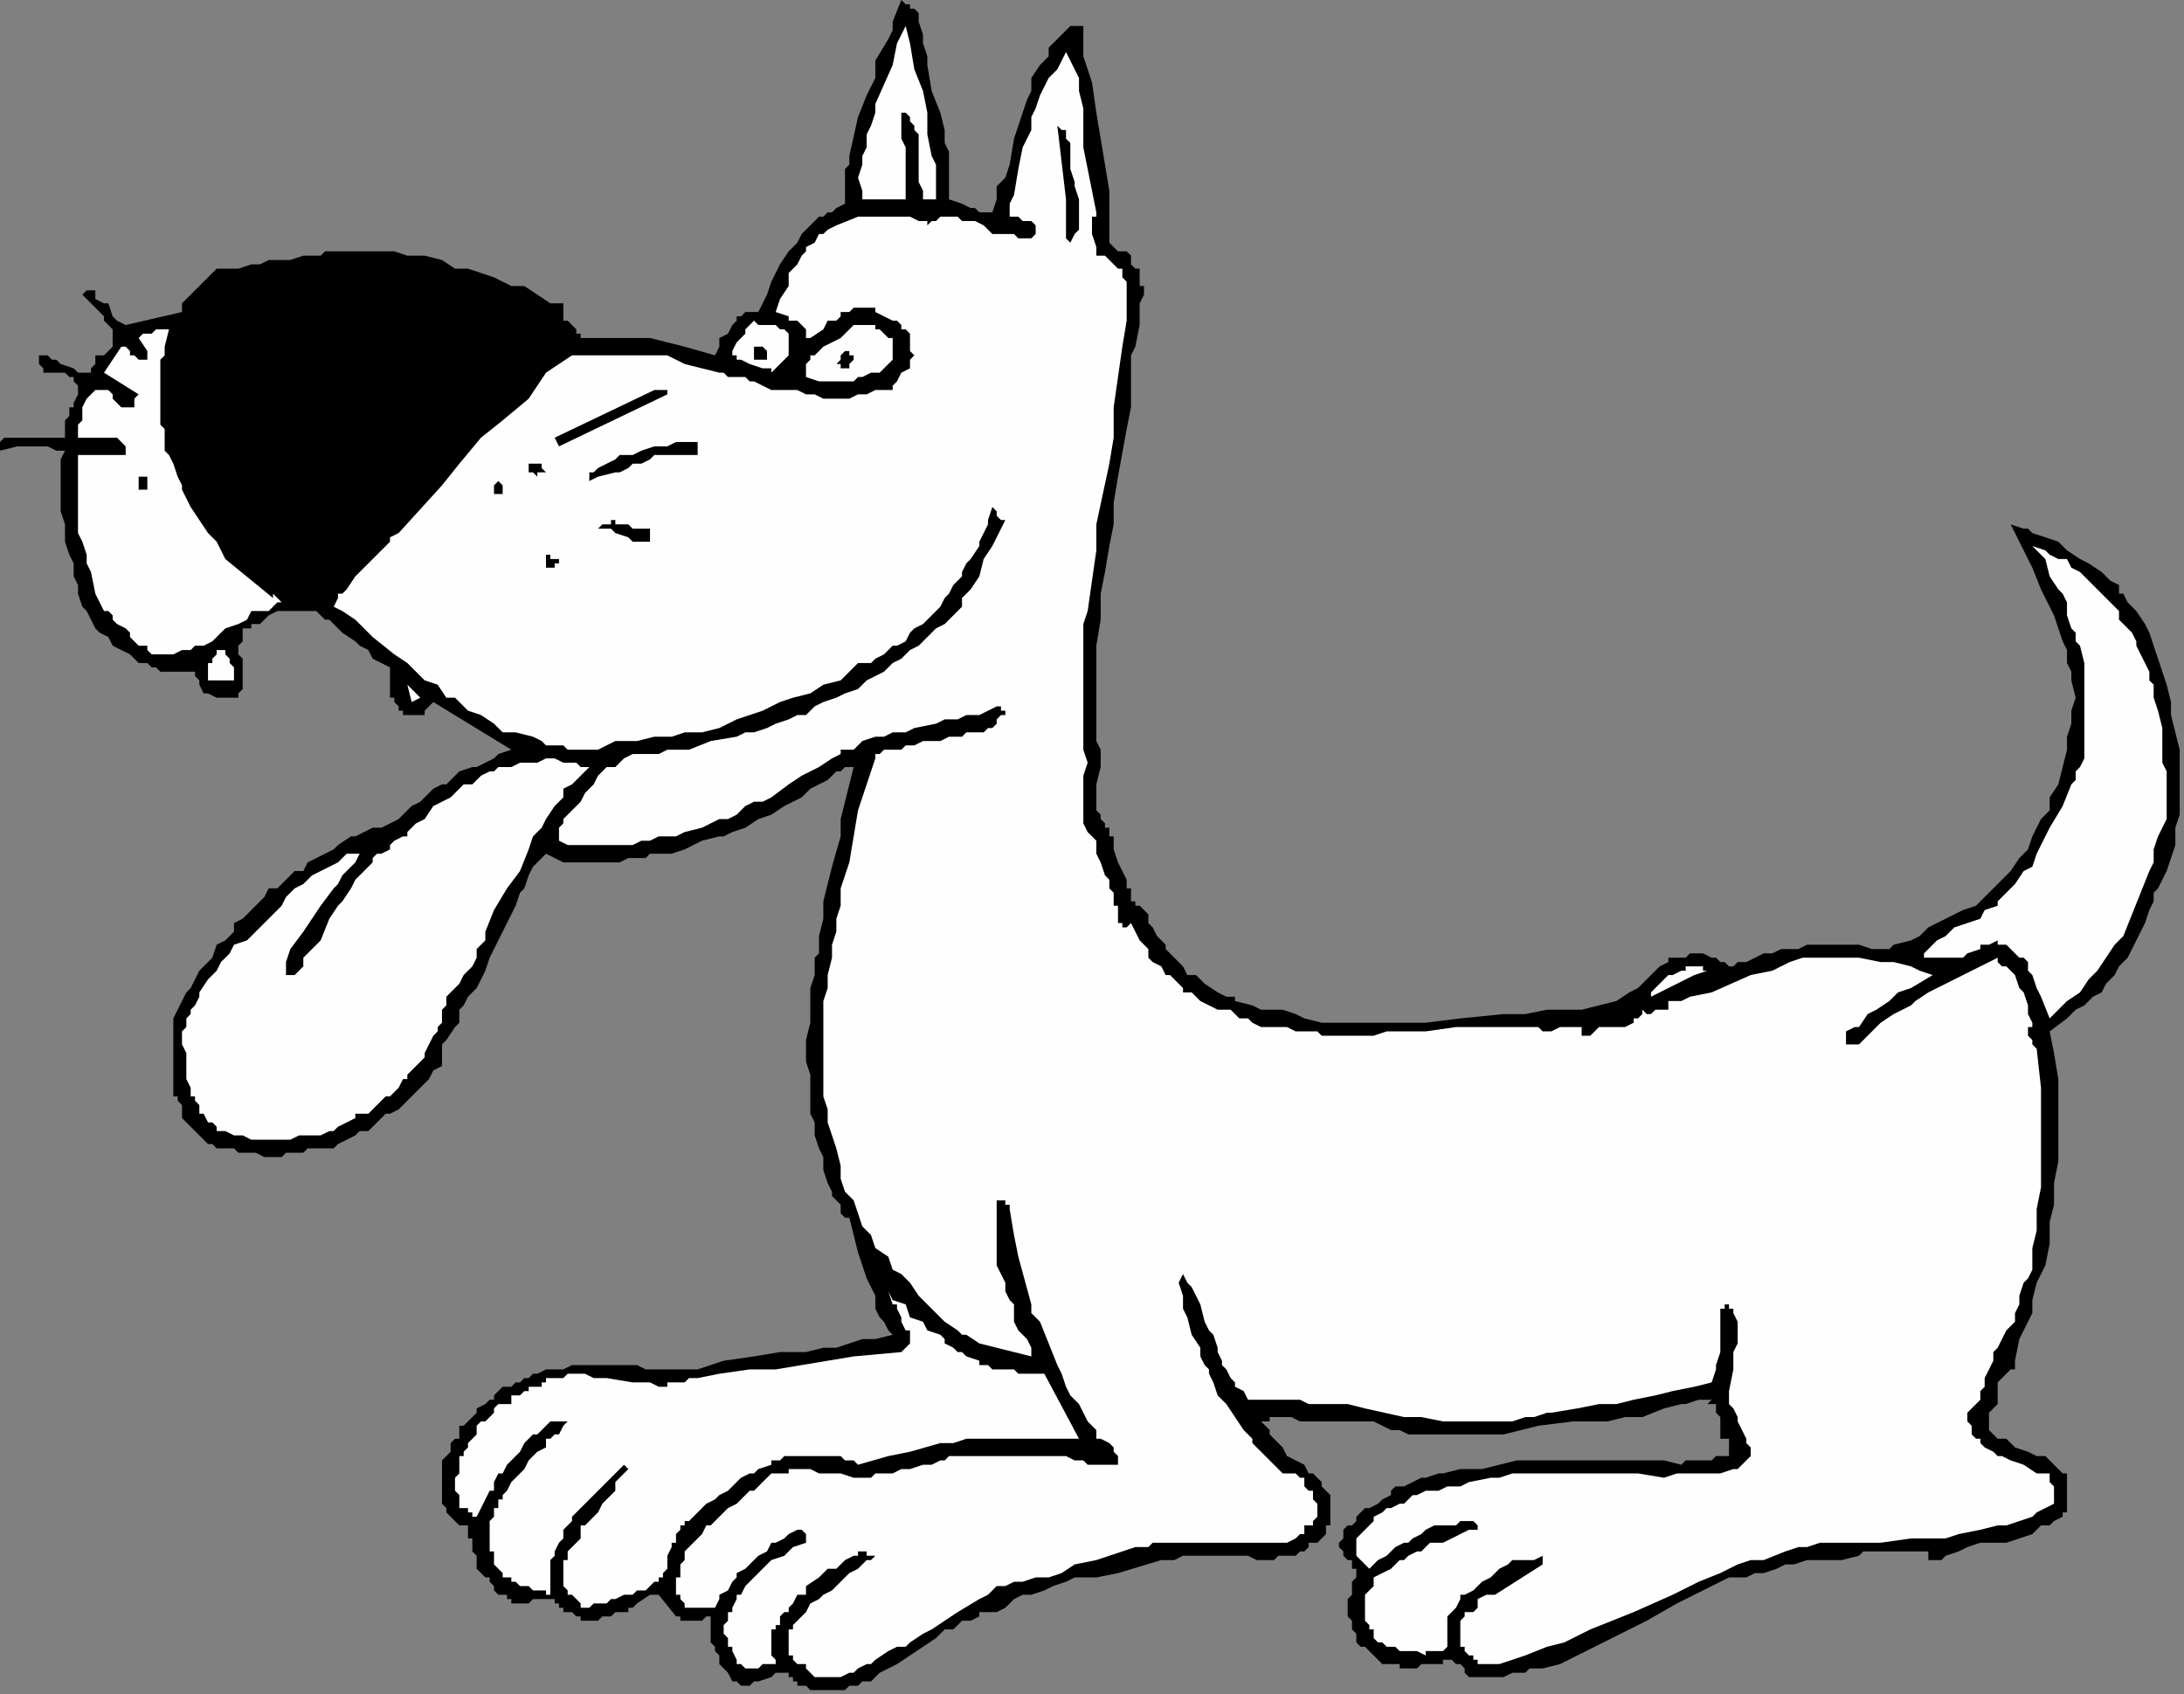 <?xml version="1.0" encoding="UTF-8" standalone="no"?>
<svg
   xmlns:dc="http://purl.org/dc/elements/1.1/"
   xmlns:cc="http://creativecommons.org/ns#"
   xmlns:rdf="http://www.w3.org/1999/02/22-rdf-syntax-ns#"
   xmlns:svg="http://www.w3.org/2000/svg"
   xmlns="http://www.w3.org/2000/svg"
   xmlns:sodipodi="http://sodipodi.sourceforge.net/DTD/sodipodi-0.dtd"
   xmlns:inkscape="http://www.inkscape.org/namespaces/inkscape"
   version="1.0"
   width="133.35mm"
   height="103.452mm"
   id="svg49"
   sodipodi:docname="CDOG045.WMF">
  <rect width="100%" height="100%" fill="#808080" stroke="none"/>
  <sodipodi:namedview
     pagecolor="#ffffff"
     bordercolor="#666666"
     borderopacity="1"
     objecttolerance="10"
     gridtolerance="10"
     guidetolerance="10"
     inkscape:pageopacity="0"
     inkscape:pageshadow="2"
     inkscape:window-width="640"
     inkscape:window-height="480"
     id="namedview51" />
  <defs
     id="defs3">
    <pattern
       id="WMFhbasepattern"
       patternUnits="userSpaceOnUse"
       width="6"
       height="6"
       x="0"
       y="0" />
  </defs>
  <path
     style="fill:#000000;fill-rule:evenodd;fill-opacity:1;stroke:none;"
     d="  M 212,5   L 212,5   L 213,8   L 213,10   L 214,13   L 214,15   L 215,21   L 217,26   L 218,30   L 218,33   L 219,35   L 219,38   L 219,41   L 219,44   L 219,46   L 222,47   L 224,48   L 225,48   L 226,49   L 227,49   L 229,49   L 230,46   L 230,43   L 232,41   L 233,38   L 234,32   L 236,26   L 237,23   L 238,21   L 238,18   L 240,15   L 242,13   L 242,11   L 243,10   L 244,9   L 245,8   L 246,7   L 247,6   L 250,6   L 250,13   L 252,19   L 253,26   L 254,32   L 255,38   L 256,44   L 256,47   L 256,50   L 256,56   L 257,57   L 258,58   L 260,58   L 261,59   L 261,60   L 261,61   L 262,62   L 263,62   L 263,63   L 263,64   L 263,66   L 264,66   L 264,68   L 263,70   L 263,73   L 263,75   L 262,80   L 261,82   L 261,84   L 261,86   L 261,89   L 261,94   L 260,99   L 258,110   L 257,116   L 257,121   L 256,126   L 255,132   L 254,137   L 254,143   L 253,149   L 253,151   L 253,154   L 253,157   L 253,160   L 253,162   L 253,165   L 253,171   L 254,173   L 254,177   L 253,181   L 253,182   L 253,183   L 253,184   L 253,185   L 253,186   L 253,187   L 254,188   L 254,189   L 254,189   L 255,190   L 255,191   L 256,191   L 256,193   L 257,193   L 257,195   L 257,196   L 258,199   L 259,201   L 260,203   L 260,205   L 261,205   L 261,207   L 261,208   L 262,208   L 262,209   L 263,209   L 264,210   L 264,210   L 265,211   L 265,211   L 265,213   L 266,214   L 267,216   L 268,217   L 269,218   L 269,219   L 270,220   L 271,221   L 272,222   L 273,223   L 274,225   L 276,225   L 277,226   L 278,227   L 281,229   L 283,230   L 285,230   L 285,231   L 289,232   L 291,233   L 296,233   L 299,234   L 301,235   L 305,236   L 310,236   L 314,236   L 319,236   L 329,236   L 337,235   L 347,234   L 352,234   L 357,233   L 361,233   L 365,233   L 373,231   L 376,229   L 378,228   L 381,225   L 383,223   L 385,222   L 385,221   L 387,221   L 389,221   L 390,220   L 392,220   L 393,220   L 395,221   L 396,221   L 397,222   L 397,222   L 398,222   L 399,223   L 400,223   L 401,222   L 402,222   L 403,222   L 407,220   L 409,220   L 411,219   L 412,219   L 415,219   L 417,218   L 421,218   L 423,218   L 426,218   L 429,218   L 432,219   L 435,219   L 436,219   L 437,218   L 441,217   L 443,216   L 445,214   L 451,211   L 453,210   L 456,209   L 459,206   L 460,205   L 461,204   L 464,201   L 466,198   L 468,196   L 469,193   L 471,189   L 473,187   L 473,184   L 475,181   L 476,177   L 477,173   L 477,170   L 478,167   L 478,164   L 479,161   L 478,157   L 478,155   L 477,153   L 477,150   L 476,148   L 475,145   L 474,142   L 473,140   L 471,136   L 469,131   L 464,121   L 467,122   L 468,122   L 469,123   L 472,124   L 475,125   L 477,127   L 480,129   L 482,130   L 485,132   L 487,134   L 489,135   L 489,137   L 490,137   L 491,139   L 492,140   L 493,141   L 495,144   L 496,146   L 497,149   L 498,152   L 499,155   L 500,158   L 501,162   L 501,165   L 502,169   L 503,173   L 503,177   L 503,181   L 503,184   L 503,188   L 502,191   L 502,193   L 502,195   L 501,198   L 500,201   L 499,203   L 498,205   L 497,206   L 497,208   L 496,210   L 495,213   L 494,215   L 493,217   L 492,219   L 491,221   L 489,223   L 488,225   L 486,227   L 485,229   L 483,230   L 481,232   L 479,233   L 477,235   L 473,238   L 474,243   L 475,249   L 475,253   L 475,258   L 475,263   L 475,268   L 474,273   L 474,278   L 473,282   L 473,287   L 472,292   L 470,296   L 469,300   L 469,303   L 468,305   L 466,309   L 465,314   L 465,314   L 465,315   L 465,315   L 465,316   L 465,316   L 464,316   L 464,316   L 462,318   L 462,318   L 461,319   L 461,320   L 461,320   L 461,321   L 461,323   L 461,324   L 460,325   L 459,326   L 459,327   L 459,328   L 459,328   L 459,329   L 459,329   L 459,330   L 459,330   L 460,331   L 461,332   L 461,332   L 461,332   L 463,332   L 464,333   L 465,334   L 468,335   L 470,336   L 472,336   L 473,337   L 474,338   L 475,339   L 476,340   L 477,340   L 477,340   L 477,342   L 477,342   L 477,343   L 477,344   L 477,344   L 477,345   L 477,346   L 477,347   L 477,348   L 477,348   L 477,349   L 476,349   L 476,350   L 474,351   L 473,352   L 471,352   L 470,353   L 469,354   L 466,355   L 463,356   L 457,356   L 454,357   L 452,358   L 449,359   L 448,360   L 446,360   L 445,360   L 445,359   L 445,358   L 444,358   L 443,358   L 441,358   L 440,358   L 438,358   L 436,358   L 435,358   L 434,358   L 433,358   L 433,358   L 430,358   L 429,359   L 425,360   L 417,360   L 414,361   L 412,361   L 410,362   L 407,363   L 405,363   L 403,364   L 401,364   L 399,364   L 397,365   L 395,366   L 391,368   L 387,370   L 380,374   L 376,376   L 372,378   L 368,380   L 364,382   L 360,384   L 356,385   L 353,385   L 352,386   L 349,386   L 347,387   L 345,387   L 343,387   L 341,387   L 339,387   L 338,386   L 338,385   L 337,384   L 337,384   L 337,384   L 337,384   L 336,384   L 336,384   L 335,383   L 335,383   L 334,383   L 333,383   L 333,383   L 333,384   L 332,384   L 330,384   L 329,384   L 328,384   L 327,385   L 325,385   L 325,385   L 325,385   L 324,385   L 323,385   L 323,384   L 322,384   L 321,384   L 321,384   L 320,384   L 319,384   L 318,383   L 317,382   L 317,382   L 316,381   L 315,380   L 314,380   L 314,380   L 313,379   L 313,378   L 313,377   L 312,376   L 312,376   L 312,375   L 312,374   L 311,373   L 311,373   L 311,372   L 311,371   L 311,371   L 311,369   L 312,368   L 312,366   L 312,365   L 313,364   L 313,364   L 313,363   L 313,362   L 312,362   L 312,361   L 312,360   L 311,360   L 311,360   L 310,359   L 310,358   L 309,357   L 309,357   L 309,356   L 309,356   L 310,355   L 310,354   L 310,354   L 310,353   L 311,352   L 311,352   L 312,352   L 312,352   L 313,351   L 313,350   L 314,349   L 315,348   L 316,348   L 318,347   L 319,346   L 321,345   L 321,344   L 321,344   L 321,344   L 322,343   L 324,343   L 326,342   L 328,341   L 329,341   L 332,340   L 333,340   L 337,339   L 342,339   L 346,338   L 350,337   L 354,337   L 363,337   L 368,337   L 372,337   L 376,337   L 380,337   L 384,337   L 388,338   L 389,337   L 389,337   L 390,337   L 391,337   L 393,337   L 395,337   L 396,336   L 397,336   L 397,336   L 398,336   L 398,336   L 399,336   L 399,335   L 399,334   L 399,334   L 399,333   L 399,332   L 398,332   L 397,332   L 397,331   L 397,331   L 397,330   L 397,329   L 397,328   L 397,327   L 396,326   L 396,325   L 396,324   L 395,324   L 394,324   L 395,323   L 393,323   L 392,323   L 389,324   L 388,324   L 384,325   L 379,327   L 375,327   L 371,328   L 363,328   L 355,329   L 347,331   L 343,331   L 340,331   L 335,331   L 331,331   L 327,331   L 325,331   L 323,330   L 321,330   L 319,329   L 317,328   L 315,328   L 313,328   L 312,328   L 310,328   L 309,328   L 307,328   L 305,328   L 302,328   L 300,328   L 298,327   L 297,327   L 295,327   L 293,327   L 293,327   L 293,328   L 292,328   L 291,328   L 291,328   L 292,329   L 293,330   L 293,331   L 294,332   L 294,332   L 296,334   L 297,336   L 299,337   L 301,338   L 302,340   L 303,340   L 304,341   L 305,342   L 305,342   L 305,343   L 306,344   L 306,344   L 307,345   L 307,347   L 307,348   L 307,348   L 307,349   L 307,350   L 307,352   L 307,352   L 306,352   L 306,353   L 306,354   L 305,355   L 304,356   L 303,356   L 302,356   L 302,357   L 301,358   L 300,358   L 299,359   L 297,359   L 297,359   L 295,359   L 294,360   L 293,360   L 290,360   L 288,359   L 283,359   L 281,359   L 277,359   L 275,359   L 274,359   L 273,359   L 271,360   L 270,360   L 269,360   L 269,360   L 268,360   L 258,363   L 253,364   L 250,364   L 248,364   L 246,365   L 243,366   L 241,367   L 238,368   L 236,368   L 234,369   L 232,371   L 230,372   L 228,372   L 226,372   L 226,373   L 224,374   L 222,374   L 221,375   L 220,376   L 218,376   L 217,377   L 216,378   L 213,380   L 210,382   L 207,384   L 205,385   L 203,386   L 202,387   L 201,388   L 199,388   L 198,389   L 196,389   L 195,390   L 194,390   L 194,390   L 192,390   L 191,390   L 190,390   L 190,390   L 189,390   L 187,390   L 186,389   L 184,389   L 184,388   L 183,388   L 183,387   L 182,387   L 182,386   L 182,386   L 182,386   L 181,386   L 181,386   L 180,386   L 179,386   L 178,387   L 178,387   L 175,388   L 174,388   L 174,388   L 174,388   L 173,389   L 172,389   L 172,389   L 171,389   L 170,388   L 170,388   L 170,388   L 170,388   L 169,388   L 168,386   L 166,384   L 166,383   L 166,382   L 165,381   L 165,380   L 164,379   L 164,378   L 164,377   L 164,376   L 164,376   L 164,374   L 164,373   L 163,373   L 162,374   L 161,374   L 160,374   L 159,374   L 158,374   L 158,374   L 158,374   L 157,374   L 157,373   L 156,373   L 152,368   L 151,368   L 150,368   L 147,370   L 146,371   L 145,371   L 145,372   L 144,372   L 143,372   L 142,372   L 142,372   L 141,373   L 140,373   L 139,373   L 138,374   L 138,374   L 137,374   L 136,374   L 135,374   L 135,374   L 134,374   L 134,373   L 134,373   L 133,373   L 133,373   L 132,372   L 131,372   L 130,372   L 130,372   L 130,372   L 130,371   L 129,371   L 129,370   L 129,370   L 129,370   L 128,370   L 128,369   L 127,369   L 127,369   L 127,369   L 126,369   L 126,369   L 126,369   L 126,369   L 124,369   L 123,369   L 122,370   L 122,370   L 121,370   L 121,370   L 120,370   L 119,370   L 119,370   L 118,370   L 118,369   L 118,369   L 117,369   L 117,369   L 117,368   L 117,368   L 116,368   L 116,368   L 115,368   L 114,367   L 114,366   L 113,365   L 113,364   L 112,364   L 112,364   L 111,363   L 110,362   L 110,360   L 110,360   L 110,360   L 110,359   L 109,358   L 109,357   L 109,356   L 109,356   L 109,356   L 109,355   L 108,355   L 108,354   L 108,353   L 108,353   L 108,352   L 107,352   L 106,352   L 106,352   L 106,352   L 106,352   L 106,352   L 105,351   L 105,351   L 104,350   L 104,350   L 103,349   L 103,348   L 103,348   L 102,347   L 102,345   L 102,344   L 102,344   L 102,343   L 102,342   L 102,341   L 102,340   L 102,339   L 102,338   L 102,337   L 103,336   L 103,336   L 104,335   L 104,334   L 104,333   L 105,332   L 106,332   L 106,331   L 106,330   L 106,329   L 107,329   L 108,328   L 108,328   L 109,327   L 110,326   L 110,325   L 110,325   L 112,324   L 113,323   L 114,323   L 114,322   L 115,321   L 116,320   L 117,320   L 117,320   L 118,320   L 118,320   L 119,319   L 119,319   L 120,319   L 121,318   L 121,318   L 122,318   L 123,317   L 124,317   L 126,316   L 126,316   L 128,316   L 129,316   L 130,316   L 132,315   L 133,315   L 134,315   L 135,315   L 137,315   L 138,315   L 139,315   L 141,315   L 142,315   L 143,315   L 145,315   L 147,315   L 149,316   L 150,316   L 151,316   L 152,316   L 154,316   L 154,316   L 161,316   L 167,314   L 174,313   L 180,312   L 186,312   L 190,311   L 193,311   L 196,310   L 199,309   L 202,309   L 206,308   L 205,307   L 204,305   L 203,304   L 202,302   L 202,299   L 200,295   L 198,289   L 197,285   L 196,281   L 195,281   L 194,280   L 194,278   L 193,277   L 192,276   L 192,275   L 191,273   L 191,273   L 190,270   L 190,267   L 189,265   L 188,262   L 188,261   L 188,259   L 187,257   L 187,253   L 187,251   L 187,248   L 186,245   L 186,243   L 186,240   L 187,236   L 187,232   L 187,228   L 188,225   L 188,224   L 188,221   L 189,220   L 189,216   L 190,212   L 190,208   L 191,204   L 192,200   L 194,193   L 194,189   L 195,185   L 197,177   L 196,177   L 195,177   L 194,178   L 193,178   L 192,179   L 191,180   L 189,181   L 187,182   L 185,184   L 183,185   L 181,186   L 178,188   L 175,189   L 172,191   L 169,192   L 167,193   L 166,193   L 162,194   L 158,196   L 155,197   L 152,197   L 150,197   L 149,198   L 147,198   L 145,198   L 143,199   L 142,199   L 140,199   L 138,199   L 137,199   L 135,199   L 133,199   L 131,199   L 130,199   L 130,199   L 128,198   L 126,197   L 126,197   L 125,198   L 123,200   L 122,202   L 121,205   L 120,206   L 119,209   L 117,213   L 115,217   L 113,221   L 112,224   L 111,226   L 110,228   L 109,229   L 108,230   L 107,232   L 106,233   L 106,236   L 105,237   L 103,240   L 102,241   L 102,244   L 102,246   L 100,247   L 99,249   L 98,250   L 96,252   L 95,253   L 94,254   L 92,256   L 90,257   L 89,257   L 87,259   L 87,259   L 86,260   L 85,261   L 83,261   L 82,262   L 80,263   L 78,264   L 77,265   L 75,265   L 73,265   L 71,265   L 70,266   L 68,266   L 66,266   L 65,267   L 62,267   L 61,267   L 59,266   L 58,266   L 55,266   L 54,265   L 52,265   L 50,265   L 49,264   L 48,264   L 47,263   L 46,262   L 45,261   L 45,261   L 44,260   L 43,259   L 42,258   L 42,257   L 42,257   L 42,255   L 41,254   L 41,253   L 40,253   L 40,251   L 40,250   L 40,249   L 40,247   L 40,245   L 40,243   L 40,241   L 40,239   L 40,235   L 41,233   L 42,231   L 43,229   L 44,228   L 46,224   L 48,222   L 49,221   L 50,218   L 52,217   L 54,215   L 54,213   L 56,212   L 58,210   L 59,209   L 61,207   L 62,205   L 64,205   L 66,203   L 68,201   L 70,201   L 71,199   L 73,198   L 75,197   L 77,196   L 78,195   L 81,193   L 82,193   L 84,192   L 86,191   L 88,191   L 90,190   L 92,189   L 94,187   L 95,186   L 97,185   L 98,184   L 100,182   L 102,181   L 103,181   L 105,179   L 106,178   L 109,177   L 110,177   L 112,176   L 114,175   L 115,174   L 118,173   L 100,162   L 99,163   L 98,164   L 98,165   L 98,165   L 97,165   L 97,165   L 96,165   L 96,165   L 95,165   L 95,165   L 94,165   L 94,165   L 94,165   L 93,165   L 93,164   L 92,164   L 92,163   L 91,162   L 91,161   L 90,161   L 90,160   L 90,159   L 90,159   L 90,157   L 90,156   L 90,154   L 88,153   L 86,152   L 85,150   L 83,149   L 82,148   L 79,146   L 78,145   L 76,143   L 75,143   L 74,142   L 74,142   L 73,141   L 71,141   L 70,141   L 70,141   L 69,141   L 68,141   L 66,141   L 66,141   L 65,141   L 64,141   L 62,142   L 62,142   L 62,142   L 61,143   L 60,144   L 59,144   L 58,144   L 58,144   L 58,145   L 58,145   L 57,145   L 57,145   L 56,145   L 56,146   L 56,146   L 56,147   L 56,147   L 56,148   L 55,149   L 55,149   L 55,151   L 56,152   L 56,153   L 56,155   L 56,156   L 56,157   L 56,157   L 56,157   L 56,158   L 56,158   L 56,159   L 56,159   L 55,160   L 55,161   L 54,161   L 54,161   L 53,161   L 53,161   L 52,161   L 51,161   L 50,161   L 50,161   L 48,160   L 47,160   L 46,158   L 46,158   L 46,158   L 46,157   L 46,157   L 46,157   L 46,157   L 45,156   L 45,156   L 45,155   L 45,155   L 45,155   L 45,155   L 44,155   L 43,155   L 42,155   L 41,155   L 39,155   L 38,155   L 38,155   L 37,155   L 36,154   L 35,154   L 34,153   L 34,153   L 33,153   L 32,153   L 31,152   L 30,151   L 28,150   L 26,149   L 25,147   L 23,146   L 22,145   L 21,143   L 20,141   L 19,140   L 18,137   L 18,135   L 17,133   L 17,130   L 16,128   L 15,125   L 15,123   L 15,121   L 14,118   L 14,116   L 14,113   L 14,111   L 14,109   L 14,106   L 15,104   L 14,104   L 14,104   L 13,104   L 11,103   L 10,103   L 8,103   L 6,103   L 4,103   L 0,104   L 0,102   L 0,102   L 1,101   L 1,101   L 2,101   L 2,101   L 3,101   L 4,101   L 6,101   L 7,101   L 10,101   L 11,101   L 12,101   L 14,101   L 14,101   L 14,101   L 15,101   L 15,100   L 15,100   L 15,99   L 15,99   L 15,98   L 15,97   L 16,96   L 16,94   L 17,94   L 17,93   L 18,91   L 18,90   L 18,90   L 18,90   L 18,90   L 18,89   L 18,89   L 17,88   L 17,88   L 17,87   L 16,87   L 15,86   L 15,86   L 14,86   L 14,86   L 13,86   L 11,86   L 10,86   L 10,85   L 10,85   L 10,85   L 9,84   L 9,84   L 9,84   L 9,83   L 9,83   L 9,82   L 10,82   L 11,82   L 12,83   L 13,83   L 14,84   L 17,85   L 18,86   L 18,86   L 19,86   L 20,86   L 21,86   L 21,85   L 22,84   L 22,83   L 22,82   L 24,82   L 25,81   L 26,80   L 26,79   L 26,79   L 26,78   L 26,78   L 26,77   L 26,76   L 25,75   L 24,74   L 24,73   L 22,71   L 21,70   L 20,69   L 19,68   L 20,67   L 22,67   L 22,68   L 22,69   L 24,70   L 25,70   L 26,73   L 27,74   L 29,75   L 42,72   L 42,70   L 43,69   L 44,68   L 45,67   L 46,66   L 46,66   L 47,65   L 48,64   L 50,62   L 51,62   L 53,62   L 54,62   L 55,62   L 58,61   L 60,61   L 62,60   L 67,60   L 70,59   L 73,59   L 74,59   L 75,58   L 78,58   L 81,58   L 84,58   L 88,58   L 91,58   L 94,59   L 98,59   L 102,60   L 105,62   L 108,62   L 111,63   L 114,64   L 118,66   L 121,66   L 124,68   L 127,70   L 130,70   L 130,71   L 130,72   L 130,73   L 130,73   L 130,74   L 131,74   L 131,74   L 133,76   L 133,77   L 134,77   L 134,78   L 134,78   L 136,78   L 138,78   L 142,78   L 144,78   L 146,78   L 150,78   L 154,79   L 158,80   L 165,82   L 166,80   L 166,78   L 168,77   L 169,75   L 170,74   L 170,73   L 171,73   L 172,72   L 173,72   L 174,72   L 175,72   L 177,68   L 178,65   L 180,61   L 182,58   L 184,56   L 185,54   L 186,53   L 188,51   L 189,50   L 190,50   L 190,50   L 191,49   L 192,49   L 193,48   L 195,47   L 195,47   L 195,46   L 195,45   L 195,42   L 195,39   L 196,38   L 196,36   L 198,27   L 200,22   L 202,18   L 202,14   L 205,9   L 206,7   L 206,5   L 208,0   L 209,1   L 210,1   L 210,2   L 211,2   L 211,2   L 212,3   L 212,4   L 212,5  z "
     id="path5" />
  <path
     style="fill:#fefefe;fill-rule:evenodd;fill-opacity:1;stroke:none;"
     d="  M 216,46   L 216,46   L 214,46   L 214,46   L 214,46   L 213,46   L 213,46   L 213,44   L 212,42   L 212,42   L 212,38   L 212,35   L 212,34   L 212,33   L 212,31   L 211,30   L 211,29   L 210,28   L 210,28   L 210,27   L 209,26   L 208,26   L 208,27   L 208,28   L 208,29   L 208,30   L 208,32   L 209,34   L 209,34   L 209,46   L 208,46   L 207,46   L 206,46   L 206,46   L 202,46   L 202,46   L 201,46   L 201,46   L 200,46   L 200,46   L 199,46   L 199,45   L 199,44   L 199,44   L 198,41   L 199,38   L 199,36   L 200,34   L 200,31   L 201,29   L 202,26   L 202,24   L 206,15   L 207,10   L 208,8   L 209,6   L 210,10   L 211,16   L 213,21   L 214,26   L 214,31   L 215,36   L 216,38   L 216,41   L 216,43   L 216,46  z "
     id="path7" />
  <path
     style="fill:#fefefe;fill-rule:evenodd;fill-opacity:1;stroke:none;"
     d="  M 253,49   L 253,49   L 253,50   L 252,50   L 252,50   L 252,51   L 252,52   L 252,52   L 252,54   L 253,57   L 253,58   L 253,59   L 255,59   L 256,60   L 257,61   L 258,62   L 259,62   L 259,64   L 260,65   L 260,66   L 260,70   L 260,74   L 259,80   L 258,87   L 257,94   L 257,101   L 256,107   L 253,121   L 253,127   L 252,134   L 251,141   L 250,144   L 250,148   L 250,154   L 250,158   L 250,161   L 250,165   L 250,169   L 250,173   L 251,176   L 250,179   L 250,181   L 250,182   L 250,184   L 250,185   L 250,187   L 250,189   L 250,189   L 250,190   L 251,192   L 252,193   L 253,194   L 253,195   L 253,197   L 254,199   L 255,202   L 256,203   L 256,205   L 257,206   L 257,207   L 257,209   L 258,209   L 258,209   L 258,210   L 258,210   L 258,210   L 258,211   L 258,211   L 258,211   L 258,212   L 258,213   L 259,213   L 259,213   L 259,214   L 260,214   L 261,213   L 262,215   L 263,217   L 264,218   L 265,219   L 265,221   L 266,222   L 268,223   L 269,225   L 270,225   L 271,226   L 273,228   L 273,229   L 275,229   L 276,230   L 277,231   L 279,232   L 281,233   L 282,233   L 284,233   L 285,234   L 286,235   L 288,235   L 289,236   L 291,237   L 294,237   L 296,237   L 297,237   L 299,238   L 301,238   L 304,238   L 305,239   L 307,239   L 310,239   L 313,239   L 317,239   L 320,238   L 323,238   L 329,238   L 336,237   L 342,237   L 349,237   L 352,237   L 355,237   L 355,237   L 355,237   L 356,238   L 356,238   L 357,238   L 357,238   L 357,238   L 358,238   L 360,237   L 361,237   L 361,237   L 362,237   L 363,237   L 364,237   L 364,237   L 364,237   L 365,237   L 365,238   L 365,238   L 365,238   L 365,239   L 367,239   L 368,238   L 369,237   L 373,237   L 375,237   L 377,236   L 377,235   L 378,235   L 379,234   L 379,233   L 380,234   L 381,234   L 382,233   L 383,233   L 384,233   L 385,233   L 385,232   L 385,231   L 388,231   L 390,230   L 395,229   L 404,225   L 409,224   L 413,222   L 416,221   L 418,221   L 421,221   L 423,221   L 429,221   L 434,222   L 437,222   L 441,223   L 443,224   L 446,225   L 441,228   L 438,229   L 436,231   L 433,233   L 431,234   L 429,237   L 428,237   L 426,238   L 426,241   L 429,241   L 431,239   L 432,238   L 433,237   L 434,236   L 437,234   L 441,232   L 442,231   L 445,229   L 449,227   L 453,225   L 457,223   L 461,221   L 461,222   L 462,223   L 463,223   L 464,224   L 465,225   L 465,225   L 466,228   L 467,229   L 467,229   L 468,232   L 468,234   L 469,236   L 469,237   L 468,237   L 468,237   L 468,238   L 468,238   L 468,239   L 469,240   L 469,241   L 469,241   L 470,242   L 471,251   L 471,256   L 471,261   L 471,269   L 471,274   L 470,279   L 470,284   L 469,288   L 469,290   L 469,293   L 468,295   L 467,296   L 466,299   L 466,301   L 465,303   L 465,305   L 463,307   L 462,309   L 461,311   L 460,312   L 460,314   L 459,316   L 458,318   L 458,320   L 457,321   L 457,323   L 456,324   L 455,325   L 454,326   L 454,327   L 454,328   L 454,328   L 455,329   L 455,330   L 455,331   L 456,332   L 457,332   L 457,333   L 458,334   L 460,335   L 461,336   L 462,336   L 464,337   L 467,338   L 470,340   L 473,340   L 473,341   L 473,341   L 473,342   L 474,343   L 474,344   L 474,344   L 474,345   L 474,347   L 472,348   L 470,349   L 469,350   L 466,351   L 463,352   L 461,352   L 457,353   L 452,354   L 449,355   L 446,355   L 441,355   L 434,356   L 432,356   L 429,356   L 425,356   L 423,356   L 420,356   L 417,357   L 415,357   L 412,358   L 407,360   L 404,360   L 401,361   L 397,363   L 392,365   L 386,368   L 377,372   L 372,374   L 367,376   L 365,377   L 361,379   L 357,380   L 352,382   L 349,383   L 346,384   L 345,384   L 345,384   L 344,384   L 343,384   L 342,384   L 341,384   L 341,383   L 341,383   L 340,383   L 340,382   L 339,382   L 339,382   L 339,382   L 338,381   L 338,381   L 338,381   L 338,380   L 337,380   L 337,380   L 337,379   L 337,379   L 337,378   L 337,377   L 337,376   L 337,376   L 337,375   L 337,374   L 338,373   L 338,372   L 339,372   L 340,372   L 341,371   L 341,369   L 343,368   L 345,368   L 356,361   L 356,361   L 356,360   L 356,360   L 356,360   L 356,360   L 356,359   L 354,360   L 353,360   L 351,360   L 349,360   L 348,361   L 346,362   L 345,363   L 345,363   L 344,364   L 342,365   L 341,366   L 340,367   L 338,368   L 337,368   L 337,369   L 336,371   L 335,372   L 334,373   L 334,380   L 333,381   L 332,381   L 331,381   L 329,381   L 329,382   L 327,381   L 326,381   L 325,381   L 324,381   L 323,381   L 322,380   L 321,380   L 320,380   L 319,379   L 318,379   L 317,378   L 317,376   L 316,376   L 316,375   L 315,374   L 315,373   L 315,372   L 315,371   L 315,370   L 315,369   L 315,369   L 315,368   L 315,368   L 316,367   L 317,366   L 317,365   L 317,364   L 319,363   L 321,362   L 322,361   L 323,360   L 324,360   L 325,359   L 327,358   L 328,358   L 329,357   L 330,356   L 333,356   L 337,354   L 339,353   L 341,353   L 341,352   L 341,352   L 341,352   L 341,352   L 340,351   L 340,351   L 340,351   L 339,351   L 337,351   L 336,352   L 334,352   L 333,352   L 331,352   L 329,353   L 328,354   L 326,355   L 325,356   L 324,356   L 322,357   L 321,358   L 320,359   L 318,360   L 317,361   L 316,362   L 316,362   L 315,361   L 315,361   L 314,360   L 314,360   L 313,359   L 313,358   L 313,358   L 313,356   L 313,356   L 313,356   L 313,355   L 314,354   L 315,353   L 315,353   L 316,352   L 317,351   L 317,350   L 319,349   L 320,348   L 321,348   L 321,348   L 323,347   L 324,347   L 325,346   L 326,345   L 327,345   L 329,344   L 329,344   L 332,344   L 334,343   L 337,343   L 339,342   L 344,341   L 346,341   L 349,340   L 352,340   L 354,340   L 357,340   L 361,340   L 366,340   L 373,340   L 378,340   L 384,341   L 387,340   L 389,340   L 393,340   L 395,340   L 397,340   L 400,339   L 401,339   L 402,338   L 403,337   L 404,336   L 404,336   L 404,334   L 403,333   L 403,332   L 402,330   L 401,328   L 401,327   L 400,325   L 399,324   L 399,323   L 399,322   L 399,321   L 400,316   L 400,314   L 400,312   L 401,310   L 401,308   L 401,305   L 400,303   L 400,302   L 399,302   L 399,301   L 398,301   L 398,301   L 398,302   L 397,302   L 397,304   L 397,306   L 397,310   L 397,312   L 396,315   L 396,316   L 395,319   L 391,320   L 386,321   L 382,322   L 377,323   L 373,324   L 369,324   L 364,325   L 358,326   L 357,326   L 354,327   L 352,327   L 349,328   L 347,328   L 345,328   L 343,328   L 341,328   L 339,328   L 337,328   L 333,328   L 328,327   L 324,327   L 315,325   L 311,324   L 306,324   L 304,324   L 302,324   L 300,323   L 297,323   L 295,323   L 293,323   L 290,323   L 288,323   L 287,321   L 285,320   L 285,319   L 285,319   L 284,318   L 283,316   L 282,315   L 282,314   L 281,312   L 281,311   L 280,308   L 279,307   L 278,305   L 277,301   L 276,299   L 275,297   L 274,296   L 273,294   L 272,296   L 273,299   L 273,302   L 274,304   L 275,308   L 277,311   L 277,313   L 278,315   L 279,316   L 279,317   L 280,319   L 281,322   L 282,323   L 283,324   L 285,327   L 287,330   L 288,331   L 289,332   L 289,333   L 291,335   L 292,336   L 293,337   L 294,338   L 296,340   L 297,340   L 297,340   L 298,340   L 299,340   L 299,340   L 300,341   L 301,341   L 301,342   L 301,343   L 302,344   L 302,344   L 303,344   L 303,345   L 303,345   L 303,346   L 304,347   L 304,347   L 304,348   L 304,348   L 304,348   L 304,348   L 304,349   L 304,349   L 304,350   L 304,350   L 303,351   L 303,352   L 302,352   L 301,352   L 301,353   L 301,354   L 300,354   L 299,355   L 297,356   L 297,356   L 297,356   L 295,356   L 294,356   L 293,356   L 290,356   L 287,356   L 285,356   L 284,356   L 282,356   L 281,356   L 280,356   L 278,356   L 277,356   L 275,356   L 274,356   L 273,356   L 271,356   L 269,356   L 268,356   L 266,356   L 265,357   L 262,357   L 259,358   L 256,359   L 253,360   L 248,361   L 245,363   L 242,364   L 239,364   L 236,365   L 234,365   L 232,366   L 230,366   L 228,368   L 226,369   L 221,372   L 215,376   L 213,377   L 210,379   L 209,380   L 207,380   L 205,381   L 202,383   L 201,384   L 200,384   L 198,385   L 197,386   L 196,386   L 196,386   L 194,387   L 193,387   L 191,387   L 190,387   L 190,387   L 188,387   L 187,386   L 186,385   L 186,385   L 186,384   L 184,384   L 184,384   L 183,383   L 183,382   L 182,382   L 182,381   L 182,380   L 182,380   L 182,380   L 182,379   L 182,378   L 182,377   L 182,377   L 182,376   L 183,376   L 183,375   L 184,374   L 184,374   L 185,373   L 186,372   L 186,372   L 186,372   L 187,370   L 189,369   L 190,368   L 192,367   L 194,365   L 195,364   L 196,363   L 198,362   L 198,362   L 199,361   L 199,361   L 199,361   L 200,360   L 201,360   L 202,359   L 201,359   L 201,359   L 200,359   L 200,358   L 199,358   L 199,358   L 199,358   L 198,358   L 198,359   L 197,359   L 197,359   L 195,360   L 194,361   L 194,361   L 193,362   L 192,362   L 191,362   L 189,364   L 186,366   L 186,368   L 184,368   L 183,370   L 182,371   L 182,372   L 181,372   L 180,373   L 180,374   L 180,375   L 179,375   L 179,376   L 178,376   L 178,377   L 178,378   L 178,379   L 178,380   L 178,380   L 178,381   L 178,382   L 179,383   L 179,384   L 178,384   L 178,384   L 177,384   L 176,384   L 175,385   L 174,385   L 174,385   L 174,385   L 173,385   L 172,385   L 172,385   L 171,384   L 170,384   L 170,383   L 169,381   L 169,380   L 168,380   L 168,379   L 168,378   L 167,377   L 167,376   L 167,376   L 167,375   L 168,374   L 168,373   L 168,373   L 168,372   L 169,372   L 169,371   L 170,369   L 170,368   L 171,368   L 172,366   L 173,365   L 174,364   L 176,362   L 178,360   L 181,359   L 183,357   L 186,356   L 186,355   L 186,355   L 186,354   L 186,354   L 185,353   L 185,353   L 185,353   L 185,353   L 184,353   L 184,353   L 184,353   L 182,354   L 181,355   L 179,356   L 178,356   L 177,358   L 175,359   L 174,360   L 173,361   L 172,362   L 170,363   L 170,364   L 169,365   L 168,367   L 166,368   L 166,369   L 165,371   L 165,371   L 164,371   L 163,371   L 162,371   L 162,371   L 162,371   L 161,371   L 161,371   L 160,371   L 160,371   L 159,371   L 159,371   L 159,371   L 158,371   L 158,371   L 158,370   L 158,370   L 158,370   L 157,369   L 157,369   L 157,369   L 157,368   L 156,368   L 156,368   L 156,368   L 156,368   L 156,367   L 156,366   L 156,364   L 157,364   L 157,363   L 157,361   L 158,360   L 158,360   L 158,359   L 158,358   L 159,357   L 160,356   L 160,356   L 161,355   L 162,354   L 163,352   L 164,352   L 165,351   L 166,350   L 168,348   L 170,347   L 173,344   L 174,344   L 176,342   L 177,341   L 178,340   L 178,340   L 178,340   L 180,340   L 181,340   L 182,340   L 182,339   L 183,339   L 184,339   L 185,339   L 187,339   L 189,340   L 190,340   L 193,340   L 194,340   L 197,341   L 198,341   L 198,341   L 200,341   L 201,341   L 202,340   L 202,340   L 204,340   L 205,340   L 206,340   L 206,340   L 208,339   L 209,339   L 210,339   L 213,338   L 215,338   L 217,337   L 218,337   L 219,336   L 222,336   L 222,336   L 224,336   L 225,336   L 231,336   L 234,336   L 238,336   L 240,336   L 242,336   L 243,336   L 245,336   L 246,336   L 248,337   L 249,337   L 250,337   L 251,338   L 252,338   L 252,338   L 252,338   L 253,338   L 253,338   L 254,338   L 254,338   L 255,338   L 256,338   L 257,338   L 257,338   L 257,338   L 257,338   L 258,338   L 258,338   L 258,337   L 258,336   L 258,336   L 258,336   L 258,336   L 257,335   L 257,334   L 256,333   L 254,332   L 253,332   L 253,330   L 251,328   L 250,326   L 249,324   L 248,323   L 247,322   L 246,320   L 245,317   L 244,315   L 242,310   L 240,305   L 238,303   L 238,301   L 235,290   L 234,285   L 233,279   L 233,278   L 232,278   L 232,277   L 231,277   L 231,277   L 231,277   L 230,277   L 230,277   L 230,277   L 230,280   L 230,282   L 230,285   L 230,287   L 230,289   L 230,292   L 231,294   L 232,296   L 232,298   L 233,300   L 234,301   L 234,303   L 234,305   L 235,307   L 237,309   L 238,311   L 238,312   L 238,313   L 226,310   L 223,308   L 222,308   L 221,307   L 218,305   L 216,303   L 214,301   L 212,299   L 210,296   L 208,294   L 206,293   L 205,290   L 202,288   L 201,285   L 199,283   L 198,280   L 197,277   L 195,275   L 194,272   L 194,269   L 193,265   L 192,262   L 191,259   L 191,256   L 190,253   L 190,251   L 190,249   L 190,247   L 190,244   L 190,241   L 190,237   L 190,234   L 190,231   L 191,228   L 191,225   L 192,221   L 192,218   L 193,215   L 193,212   L 194,209   L 194,205   L 196,199   L 197,193   L 198,187   L 202,175   L 202,174   L 203,174   L 204,173   L 205,173   L 206,173   L 207,173   L 208,173   L 209,172   L 211,172   L 213,171   L 215,171   L 217,171   L 219,170   L 222,170   L 223,169   L 225,169   L 226,169   L 227,169   L 228,168   L 229,168   L 230,167   L 230,167   L 230,166   L 231,165   L 232,165   L 232,165   L 232,165   L 232,165   L 232,165   L 232,164   L 231,164   L 231,163   L 231,163   L 231,163   L 230,163   L 230,163   L 228,164   L 226,165   L 223,165   L 221,166   L 218,166   L 216,167   L 211,168   L 209,169   L 206,169   L 204,170   L 202,170   L 199,171   L 198,172   L 197,173   L 195,173   L 194,173   L 194,174   L 192,175   L 189,177   L 185,179   L 182,181   L 178,184   L 176,185   L 174,185   L 172,186   L 170,188   L 168,189   L 166,189   L 164,190   L 162,191   L 158,192   L 156,193   L 154,193   L 152,193   L 150,194   L 148,194   L 146,195   L 144,195   L 142,195   L 140,195   L 138,195   L 135,195   L 134,195   L 132,195   L 131,195   L 129,194   L 129,194   L 129,193   L 129,193   L 129,193   L 129,193   L 129,193   L 129,192   L 129,192   L 129,191   L 130,190   L 130,189   L 130,189   L 134,185   L 135,183   L 136,182   L 137,181   L 138,179   L 139,178   L 140,177   L 141,177   L 142,177   L 143,176   L 144,175   L 146,174   L 150,174   L 152,174   L 154,173   L 157,173   L 159,173   L 164,171   L 170,170   L 172,169   L 174,169   L 177,168   L 179,167   L 182,166   L 184,165   L 186,165   L 188,163   L 190,162   L 193,161   L 195,160   L 198,159   L 200,157   L 202,156   L 204,155   L 206,153   L 208,152   L 210,150   L 212,149   L 214,147   L 216,145   L 218,144   L 219,143   L 221,141   L 222,140   L 222,138   L 224,136   L 226,133   L 227,129   L 229,126   L 232,120   L 232,120   L 231,120   L 230,119   L 230,118   L 230,118   L 230,118   L 229,117   L 228,120   L 228,121   L 227,123   L 226,125   L 226,126   L 224,129   L 223,130   L 222,132   L 222,133   L 220,135   L 219,137   L 218,138   L 217,140   L 216,141   L 213,144   L 211,145   L 210,146   L 209,148   L 207,149   L 206,149   L 204,151   L 202,152   L 201,153   L 198,153   L 197,154   L 194,157   L 190,158   L 187,160   L 183,161   L 180,162   L 176,164   L 173,165   L 170,166   L 166,168   L 162,169   L 158,169   L 155,170   L 151,170   L 147,171   L 146,171   L 144,171   L 142,171   L 142,171   L 140,172   L 138,173   L 138,173   L 137,173   L 135,173   L 134,173   L 131,173   L 130,172   L 128,172   L 126,172   L 125,171   L 123,170   L 119,169   L 116,169   L 114,167   L 111,165   L 108,164   L 106,162   L 105,161   L 103,161   L 101,158   L 98,157   L 96,155   L 94,153   L 91,151   L 86,147   L 82,143   L 79,141   L 77,140   L 78,138   L 78,137   L 79,137   L 80,136   L 82,133   L 84,131   L 86,129   L 88,127   L 89,126   L 90,125   L 90,124   L 92,123   L 102,112   L 106,107   L 111,101   L 116,97   L 122,92   L 124,89   L 126,86   L 132,82   L 134,82   L 137,82   L 139,82   L 141,82   L 143,82   L 146,82   L 147,82   L 150,82   L 154,82   L 158,84   L 166,86   L 166,86   L 166,86   L 167,86   L 167,86   L 168,87   L 170,87   L 170,87   L 172,87   L 173,88   L 173,88   L 174,88   L 174,88   L 178,90   L 180,90   L 182,90   L 184,90   L 186,91   L 188,91   L 190,92   L 191,92   L 192,92   L 194,92   L 195,92   L 196,92   L 198,91   L 199,91   L 200,91   L 202,90   L 202,90   L 204,90   L 206,90   L 206,89   L 207,88   L 208,86   L 210,85   L 210,84   L 210,83   L 211,82   L 211,82   L 211,82   L 210,81   L 210,80   L 210,79   L 210,78   L 210,78   L 210,77   L 209,76   L 208,76   L 208,75   L 207,74   L 206,74   L 204,73   L 202,72   L 202,71   L 200,71   L 199,71   L 198,71   L 197,71   L 196,72   L 194,72   L 194,73   L 193,74   L 191,74   L 190,76   L 187,78   L 186,78   L 186,78   L 186,78   L 186,76   L 185,75   L 185,75   L 184,74   L 182,74   L 182,73   L 179,72   L 180,69   L 182,66   L 182,63   L 184,61   L 185,59   L 186,58   L 186,57   L 188,56   L 189,54   L 190,54   L 191,53   L 193,52   L 198,50   L 201,50   L 202,50   L 204,50   L 206,50   L 208,50   L 210,50   L 210,50   L 212,51   L 214,51   L 214,52   L 215,51   L 216,51   L 217,50   L 218,50   L 219,50   L 221,50   L 222,51   L 225,51   L 227,52   L 228,53   L 229,54   L 229,54   L 230,54   L 230,54   L 230,54   L 231,54   L 233,54   L 234,54   L 234,54   L 234,54   L 235,55   L 236,55   L 237,55   L 238,55   L 238,55   L 238,55   L 239,54   L 239,54   L 239,54   L 239,54   L 239,53   L 239,53   L 239,52   L 238,51   L 238,51   L 236,51   L 235,50   L 234,50   L 234,50   L 233,50   L 233,50   L 233,47   L 234,45   L 235,39   L 236,34   L 238,30   L 238,27   L 239,25   L 240,22   L 241,20   L 242,18   L 244,16   L 245,14   L 246,12   L 247,14   L 248,16   L 249,18   L 249,21   L 250,25   L 250,30   L 250,34   L 251,39   L 252,44   L 253,49  z "
     id="path9" />
  <path
     style="fill:#000000;fill-rule:evenodd;fill-opacity:1;stroke:none;"
     d="  M 247,39   L 247,39   L 248,42   L 248,43   L 249,46   L 249,48   L 249,50   L 249,50   L 249,52   L 249,53   L 248,54   L 248,54   L 247,56   L 246,55   L 246,55   L 246,54   L 246,54   L 246,54   L 246,54   L 246,53   L 246,52   L 246,50   L 246,49   L 246,48   L 246,47   L 246,46   L 246,46   L 244,29   L 245,30   L 246,30   L 246,30   L 246,30   L 246,31   L 246,32   L 247,33   L 247,34   L 247,35   L 247,36   L 247,38   L 247,39  z "
     id="path11" />
  <path
     style="fill:#fefefe;fill-rule:evenodd;fill-opacity:1;stroke:none;"
     d="  M 182,79   L 182,79   L 182,80   L 182,81   L 182,82   L 182,82   L 181,83   L 180,84   L 178,86   L 178,85   L 176,85   L 173,84   L 171,83   L 171,83   L 170,83   L 170,82   L 170,82   L 169,82   L 169,81   L 170,79   L 171,78   L 172,77   L 172,76   L 173,75   L 174,74   L 175,75   L 177,75   L 178,75   L 179,75   L 180,76   L 181,76   L 182,77   L 182,78   L 182,78   L 182,78   L 182,79  z "
     id="path13" />
  <path
     style="fill:#fefefe;fill-rule:evenodd;fill-opacity:1;stroke:none;"
     d="  M 204,77   L 204,77   L 205,78   L 206,78   L 206,79   L 206,80   L 206,81   L 206,81   L 206,82   L 206,82   L 206,82   L 206,83   L 204,85   L 203,86   L 202,86   L 201,86   L 199,87   L 198,87   L 197,88   L 196,88   L 194,88   L 192,88   L 189,88   L 186,87   L 186,86   L 186,85   L 186,84   L 187,83   L 187,82   L 188,82   L 189,81   L 190,80   L 194,78   L 195,77   L 196,76   L 197,75   L 198,75   L 201,75   L 202,75   L 202,76   L 203,76   L 203,76   L 204,77  z "
     id="path15" />
  <path
     style="fill:#fefefe;fill-rule:evenodd;fill-opacity:1;stroke:none;"
     d="  M 39,76   L 39,76   L 38,80   L 38,82   L 37,83   L 37,85   L 37,87   L 37,90   L 37,94   L 37,98   L 38,99   L 38,101   L 38,104   L 39,105   L 40,107   L 41,110   L 42,112   L 42,113   L 43,115   L 44,117   L 46,120   L 48,123   L 50,125   L 52,129   L 63,138   L 63,137   L 65,139   L 64,139   L 63,140   L 62,141   L 61,141   L 60,141   L 58,141   L 57,143   L 55,144   L 52,145   L 49,148   L 47,149   L 46,149   L 45,149   L 44,150   L 43,150   L 42,150   L 40,151   L 39,151   L 38,151   L 38,151   L 38,151   L 37,151   L 36,151   L 36,151   L 35,151   L 34,150   L 34,150   L 34,149   L 33,149   L 32,149   L 31,148   L 30,147   L 30,146   L 29,145   L 27,144   L 26,143   L 26,142   L 25,141   L 24,141   L 22,137   L 21,132   L 20,130   L 20,128   L 19,125   L 18,123   L 18,121   L 18,118   L 18,116   L 18,113   L 18,111   L 18,109   L 18,108   L 18,107   L 18,105   L 18,105   L 19,105   L 20,105   L 20,105   L 21,105   L 22,105   L 24,105   L 25,105   L 26,105   L 26,105   L 27,105   L 28,105   L 28,105   L 29,105   L 29,105   L 29,104   L 29,104   L 29,103   L 29,103   L 29,103   L 28,102   L 28,102   L 28,102   L 27,101   L 27,101   L 26,101   L 26,101   L 24,101   L 23,101   L 22,101   L 20,101   L 20,101   L 19,101   L 19,101   L 18,101   L 18,99   L 18,98   L 18,98   L 19,97   L 19,95   L 19,94   L 20,92   L 20,92   L 21,91   L 22,90   L 22,90   L 22,90   L 22,90   L 23,90   L 24,90   L 25,90   L 26,91   L 26,92   L 27,93   L 28,94   L 28,94   L 29,94   L 29,94   L 29,94   L 30,94   L 30,94   L 30,94   L 30,94   L 30,94   L 31,94   L 31,93   L 31,92   L 32,91   L 24,86   L 28,80   L 29,80   L 29,80   L 30,81   L 30,82   L 31,82   L 32,83   L 32,83   L 33,83   L 33,83   L 34,83   L 34,82   L 34,82   L 34,82   L 34,82   L 34,81   L 34,81   L 32,78   L 33,77   L 34,77   L 35,77   L 36,76   L 37,76   L 38,76   L 38,76   L 39,76  z "
     id="path17" />
  <path
     style="fill:#000000;fill-rule:evenodd;fill-opacity:1;stroke:none;"
     d="  M 177,82   L 177,82   L 177,82   L 177,82   L 177,83   L 176,83   L 175,83   L 175,83   L 174,83   L 174,82   L 174,82   L 174,81   L 174,81   L 174,80   L 174,80   L 175,80   L 176,80   L 177,81   L 177,81   L 177,82  z "
     id="path19" />
  <path
     style="fill:#000000;fill-rule:evenodd;fill-opacity:1;stroke:none;"
     d="  M 197,82   L 197,82   L 197,83   L 196,84   L 196,84   L 196,85   L 195,85   L 195,85   L 194,85   L 194,85   L 194,85   L 194,85   L 194,85   L 194,84   L 193,84   L 194,83   L 194,82   L 194,82   L 194,82   L 194,82   L 195,81   L 195,81   L 196,81   L 196,82   L 197,82   L 197,82   L 197,82  z "
     id="path21" />
  <path
     style="fill:#000000;fill-rule:evenodd;fill-opacity:1;stroke:none;"
     d="  M 154,91   L 154,91   L 129,103   L 128,101   L 151,90   L 152,90   L 153,90   L 153,90   L 154,90   L 154,90   L 154,90   L 154,90   L 154,91   L 154,91  z "
     id="path23" />
  <path
     style="fill:#000000;fill-rule:evenodd;fill-opacity:1;stroke:none;"
     d="  M 161,103   L 161,103   L 161,105   L 159,105   L 158,105   L 156,105   L 154,105   L 153,105   L 151,105   L 150,106   L 148,107   L 146,107   L 145,108   L 143,109   L 142,109   L 138,110   L 136,111   L 136,109   L 137,109   L 138,108   L 140,107   L 142,106   L 143,105   L 145,105   L 146,105   L 148,104   L 151,103   L 153,103   L 154,103   L 156,102   L 158,102   L 159,102   L 161,102   L 161,103  z "
     id="path25" />
  <path
     style="fill:#000000;fill-rule:evenodd;fill-opacity:1;stroke:none;"
     d="  M 126,109   L 126,109   L 126,109   L 126,109   L 125,109   L 125,109   L 125,109   L 125,109   L 125,109   L 124,109   L 124,110   L 124,110   L 123,109   L 123,109   L 122,109   L 122,109   L 122,109   L 122,108   L 122,108   L 122,108   L 122,107   L 122,107   L 122,107   L 123,107   L 124,107   L 124,107   L 124,107   L 125,107   L 125,108   L 125,108   L 126,109  z "
     id="path27" />
  <path
     style="fill:#000000;fill-rule:evenodd;fill-opacity:1;stroke:none;"
     d="  M 34,111   L 34,111   L 34,111   L 34,112   L 34,112   L 34,112   L 34,112   L 34,112   L 34,113   L 33,113   L 32,113   L 32,113   L 32,113   L 32,110   L 32,110   L 33,110   L 33,110   L 34,110   L 34,110   L 34,111   L 34,111  z "
     id="path29" />
  <path
     style="fill:#000000;fill-rule:evenodd;fill-opacity:1;stroke:none;"
     d="  M 116,113   L 116,113   L 116,113   L 116,113   L 116,114   L 116,114   L 116,114   L 115,114   L 115,114   L 114,114   L 114,114   L 114,114   L 114,113   L 114,113   L 114,113   L 114,113   L 114,113   L 114,112   L 114,112   L 114,112   L 114,112   L 115,111   L 115,111   L 115,111   L 116,112   L 116,112   L 116,112   L 116,112   L 116,113   L 116,113  z "
     id="path31" />
  <path
     style="fill:#000000;fill-rule:evenodd;fill-opacity:1;stroke:none;"
     d="  M 151,125   L 151,125   L 150,125   L 150,125   L 150,125   L 149,125   L 148,125   L 147,125   L 146,125   L 145,124   L 142,123   L 141,122   L 140,122   L 139,122   L 138,122   L 139,121   L 139,121   L 139,121   L 140,121   L 140,121   L 140,121   L 141,121   L 141,120   L 141,120   L 142,120   L 142,120   L 142,121   L 143,121   L 143,121   L 145,121   L 146,122   L 147,122   L 148,122   L 148,122   L 149,122   L 149,122   L 150,122   L 150,123   L 150,124   L 150,124   L 150,125   L 151,125  z "
     id="path33" />
  <path
     style="fill:#fefefe;fill-rule:evenodd;fill-opacity:1;stroke:none;"
     d="  M 499,176   L 499,176   L 500,178   L 500,180   L 500,181   L 500,183   L 500,186   L 500,189   L 499,191   L 498,193   L 497,196   L 497,199   L 496,201   L 494,206   L 490,216   L 488,218   L 486,221   L 484,224   L 482,226   L 480,229   L 477,231   L 475,233   L 473,235   L 471,230   L 470,228   L 469,225   L 468,224   L 468,222   L 467,221   L 466,221   L 465,220   L 464,219   L 463,218   L 461,218   L 461,218   L 461,217   L 459,218   L 458,218   L 457,218   L 457,219   L 454,220   L 453,221   L 452,221   L 451,221   L 450,221   L 450,221   L 449,221   L 448,221   L 447,221   L 446,221   L 445,221   L 445,221   L 444,221   L 444,220   L 445,219   L 446,218   L 447,217   L 449,216   L 450,215   L 451,214   L 454,213   L 457,212   L 458,210   L 461,209   L 461,208   L 462,207   L 464,205   L 465,204   L 467,201   L 469,200   L 470,197   L 471,195   L 473,191   L 476,186   L 478,181   L 479,180   L 479,178   L 480,177   L 481,175   L 481,173   L 481,171   L 481,168   L 481,164   L 481,161   L 481,159   L 481,157   L 481,155   L 481,153   L 480,149   L 479,148   L 479,146   L 478,145   L 477,142   L 477,139   L 476,137   L 475,136   L 473,133   L 472,129   L 469,126   L 472,127   L 473,128   L 475,129   L 477,129   L 478,131   L 480,132   L 481,133   L 482,134   L 484,136   L 485,137   L 486,138   L 488,140   L 489,141   L 489,143   L 491,145   L 492,146   L 493,148   L 493,149   L 495,153   L 496,155   L 496,157   L 497,158   L 497,161   L 498,164   L 499,168   L 499,169   L 499,172   L 499,173   L 499,176  z "
     id="path35" />
  <path
     style="fill:#000000;fill-rule:evenodd;fill-opacity:1;stroke:none;"
     d="  M 129,129   L 129,129   L 129,129   L 129,130   L 129,130   L 128,130   L 128,131   L 128,131   L 127,131   L 126,131   L 126,131   L 126,131   L 126,131   L 126,130   L 126,130   L 126,129   L 126,129   L 126,129   L 126,128   L 126,128   L 126,128   L 126,128   L 127,128   L 127,128   L 127,129   L 128,129   L 128,129   L 129,129  z "
     id="path37" />
  <path
     style="fill:#fefefe;fill-rule:evenodd;fill-opacity:1;stroke:none;"
     d="  M 53,157   L 53,157   L 51,157   L 50,157   L 50,157   L 50,157   L 49,157   L 49,157   L 49,157   L 48,157   L 48,156   L 48,156   L 48,155   L 48,154   L 48,153   L 48,153   L 49,153   L 49,152   L 49,152   L 50,151   L 50,151   L 50,150   L 50,150   L 51,150   L 51,150   L 52,150   L 52,150   L 52,150   L 52,151   L 53,152   L 53,153   L 54,154   L 54,155   L 54,155   L 54,156   L 54,157   L 53,157   L 53,157  z "
     id="path39" />
  <path
     style="fill:#fefefe;fill-rule:evenodd;fill-opacity:1;stroke:none;"
     d="  M 97,161   L 97,161   L 95,162   L 94,158   L 94,158   L 94,158   L 95,159   L 96,160   L 97,161  z "
     id="path41" />
  <path
     style="fill:#fefefe;fill-rule:evenodd;fill-opacity:1;stroke:none;"
     d="  M 136,177   L 136,177   L 134,179   L 132,181   L 130,182   L 130,184   L 128,186   L 126,189   L 125,191   L 123,193   L 122,196   L 120,201   L 117,205   L 114,210   L 112,215   L 112,217   L 111,218   L 110,219   L 110,221   L 110,221   L 109,223   L 107,225   L 106,227   L 104,229   L 103,230   L 103,232   L 102,233   L 102,234   L 102,236   L 101,237   L 101,238   L 100,239   L 99,241   L 99,241   L 98,243   L 98,243   L 98,244   L 97,245   L 96,246   L 95,247   L 94,248   L 94,249   L 93,249   L 92,251   L 91,252   L 90,253   L 89,253   L 88,254   L 87,255   L 86,256   L 85,257   L 84,257   L 82,257   L 82,258   L 80,259   L 78,260   L 77,261   L 76,261   L 74,262   L 70,262   L 69,262   L 67,263   L 66,263   L 65,263   L 63,263   L 62,263   L 60,263   L 59,263   L 58,263   L 56,262   L 54,262   L 54,262   L 52,261   L 50,261   L 50,261   L 50,260   L 49,259   L 48,259   L 47,257   L 46,257   L 46,255   L 45,254   L 45,253   L 44,253   L 44,251   L 43,249   L 43,248   L 43,246   L 43,245   L 43,243   L 42,241   L 42,238   L 43,237   L 43,235   L 44,234   L 44,233   L 45,232   L 46,230   L 46,229   L 46,229   L 48,226   L 49,225   L 50,224   L 51,222   L 53,220   L 54,218   L 57,217   L 61,213   L 65,209   L 66,207   L 68,205   L 70,204   L 70,204   L 71,203   L 72,202   L 76,200   L 78,199   L 79,198   L 80,197   L 81,197   L 82,197   L 83,197   L 84,197   L 83,197   L 82,199   L 80,201   L 79,202   L 78,204   L 77,205   L 74,209   L 72,212   L 70,215   L 67,219   L 66,222   L 66,222   L 66,223   L 66,224   L 66,225   L 66,225   L 66,225   L 66,225   L 66,225   L 68,225   L 70,223   L 70,221   L 74,217   L 76,212   L 78,209   L 79,208   L 81,205   L 82,203   L 83,202   L 84,201   L 85,200   L 86,199   L 86,198   L 87,197   L 88,197   L 90,196   L 90,195   L 91,194   L 93,193   L 94,193   L 94,192   L 96,190   L 98,189   L 100,186   L 102,185   L 104,184   L 105,183   L 106,182   L 107,181   L 108,181   L 109,181   L 110,180   L 111,179   L 113,178   L 114,178   L 115,177   L 117,177   L 118,177   L 120,176   L 121,176   L 122,176   L 124,176   L 126,175   L 127,175   L 128,175   L 130,176   L 131,176   L 133,176   L 134,177   L 136,177  z "
     id="path43" />
  <path
     style="fill:#fefefe;fill-rule:evenodd;fill-opacity:1;stroke:none;"
     d="  M 394,224   L 394,224   L 391,225   L 387,227   L 381,230   L 381,229   L 381,229   L 383,227   L 385,225   L 385,225   L 386,225   L 388,224   L 389,224   L 389,223   L 390,223   L 392,223   L 393,223   L 393,224   L 394,224  z "
     id="path45" />
  <path
     style="fill:#fefefe;fill-rule:evenodd;fill-opacity:1;stroke:none;"
     d="  M 241,317   L 241,317   L 249,332   L 246,332   L 244,332   L 242,332   L 241,332   L 239,332   L 238,332   L 236,332   L 234,332   L 233,332   L 230,332   L 226,332   L 223,332   L 220,333   L 217,333   L 210,335   L 205,336   L 198,338   L 197,337   L 195,337   L 194,336   L 193,336   L 191,336   L 190,336   L 189,336   L 187,336   L 186,336   L 185,336   L 184,336   L 182,336   L 181,336   L 180,337   L 178,337   L 178,338   L 175,339   L 174,340   L 173,340   L 171,341   L 170,342   L 168,344   L 166,345   L 165,346   L 163,347   L 162,348   L 159,351   L 158,351   L 158,352   L 158,352   L 158,352   L 158,352   L 157,352   L 157,353   L 157,353   L 156,354   L 156,354   L 156,355   L 156,356   L 155,356   L 155,357   L 154,359   L 154,360   L 154,360   L 154,361   L 154,362   L 154,362   L 153,363   L 153,364   L 153,364   L 152,364   L 152,365   L 151,365   L 151,365   L 150,366   L 150,366   L 150,366   L 150,366   L 149,367   L 148,367   L 148,367   L 147,367   L 146,368   L 144,368   L 142,369   L 142,369   L 141,369   L 140,370   L 139,370   L 138,370   L 138,370   L 137,370   L 136,371   L 135,371   L 134,371   L 134,370   L 134,370   L 134,370   L 133,369   L 133,369   L 133,369   L 133,369   L 132,368   L 132,368   L 132,368   L 131,368   L 131,368   L 131,368   L 131,367   L 130,366   L 130,365   L 130,365   L 130,364   L 130,364   L 130,363   L 130,362   L 130,361   L 130,360   L 131,360   L 131,359   L 131,358   L 132,357   L 132,357   L 133,356   L 133,356   L 134,355   L 134,354   L 134,352   L 135,352   L 137,350   L 138,349   L 139,347   L 141,345   L 142,344   L 142,343   L 142,342   L 143,341   L 143,341   L 144,340   L 144,340   L 145,339   L 144,338   L 142,340   L 141,341   L 138,344   L 137,345   L 136,346   L 134,348   L 134,348   L 133,349   L 132,350   L 132,351   L 131,352   L 130,353   L 130,354   L 130,355   L 129,356   L 129,356   L 129,356   L 128,358   L 128,358   L 128,359   L 127,360   L 127,360   L 127,361   L 127,362   L 127,363   L 127,364   L 127,365   L 127,366   L 127,367   L 127,368   L 126,368   L 126,367   L 125,367   L 124,367   L 123,367   L 122,366   L 121,366   L 120,366   L 119,365   L 118,365   L 118,365   L 118,364   L 118,364   L 117,364   L 117,364   L 117,364   L 116,364   L 116,363   L 116,363   L 115,362   L 114,361   L 114,360   L 114,360   L 114,360   L 114,359   L 114,358   L 113,358   L 113,357   L 113,357   L 113,356   L 113,356   L 113,356   L 113,355   L 113,354   L 113,354   L 113,353   L 113,352   L 113,352   L 113,352   L 113,351   L 113,351   L 114,350   L 114,349   L 114,349   L 114,348   L 114,348   L 115,348   L 115,347   L 115,346   L 116,346   L 116,345   L 117,344   L 118,342   L 119,341   L 120,340   L 121,339   L 122,337   L 123,336   L 124,335   L 126,334   L 126,332   L 127,332   L 128,331   L 129,331   L 130,329   L 131,328   L 130,328   L 130,328   L 130,328   L 130,328   L 130,328   L 130,328   L 130,328   L 129,328   L 129,328   L 129,328   L 128,328   L 128,328   L 127,328   L 127,328   L 126,329   L 126,329   L 125,330   L 124,331   L 123,331   L 122,332   L 121,333   L 120,335   L 119,336   L 118,337   L 117,338   L 116,340   L 115,340   L 114,342   L 114,344   L 113,344   L 111,348   L 110,350   L 109,350   L 109,350   L 109,349   L 108,349   L 108,348   L 107,348   L 107,348   L 106,348   L 106,347   L 106,347   L 106,346   L 106,345   L 106,345   L 105,344   L 105,344   L 105,343   L 105,342   L 105,341   L 106,340   L 106,340   L 106,339   L 106,338   L 106,337   L 106,336   L 107,336   L 107,335   L 108,334   L 108,333   L 109,332   L 109,332   L 110,331   L 110,330   L 110,329   L 111,328   L 112,328   L 113,327   L 113,327   L 114,326   L 114,325   L 115,324   L 116,324   L 117,324   L 118,324   L 118,323   L 118,322   L 119,322   L 120,322   L 121,321   L 122,321   L 122,320   L 122,320   L 123,320   L 124,320   L 125,320   L 125,319   L 126,319   L 126,319   L 126,318   L 127,318   L 128,318   L 129,318   L 129,318   L 130,318   L 131,317   L 133,317   L 134,317   L 135,317   L 137,318   L 138,318   L 140,318   L 146,319   L 148,319   L 150,319   L 150,319   L 152,320   L 153,320   L 154,320   L 154,319   L 156,319   L 157,319   L 158,319   L 158,319   L 158,319   L 159,318   L 161,318   L 166,317   L 173,316   L 179,316   L 185,315   L 197,313   L 208,312   L 209,311   L 209,311   L 209,311   L 210,310   L 210,310   L 210,310   L 210,309   L 210,309   L 210,308   L 210,308   L 210,307   L 209,307   L 208,305   L 208,304   L 207,302   L 207,301   L 206,301   L 205,298   L 206,300   L 209,301   L 210,304   L 213,305   L 214,307   L 217,308   L 218,309   L 218,310   L 220,311   L 221,312   L 222,312   L 223,313   L 226,314   L 226,315   L 228,315   L 229,316   L 230,316   L 232,316   L 233,316   L 234,316   L 235,317   L 237,317   L 238,317   L 239,317   L 241,317  z "
     id="path47" />
</svg>
